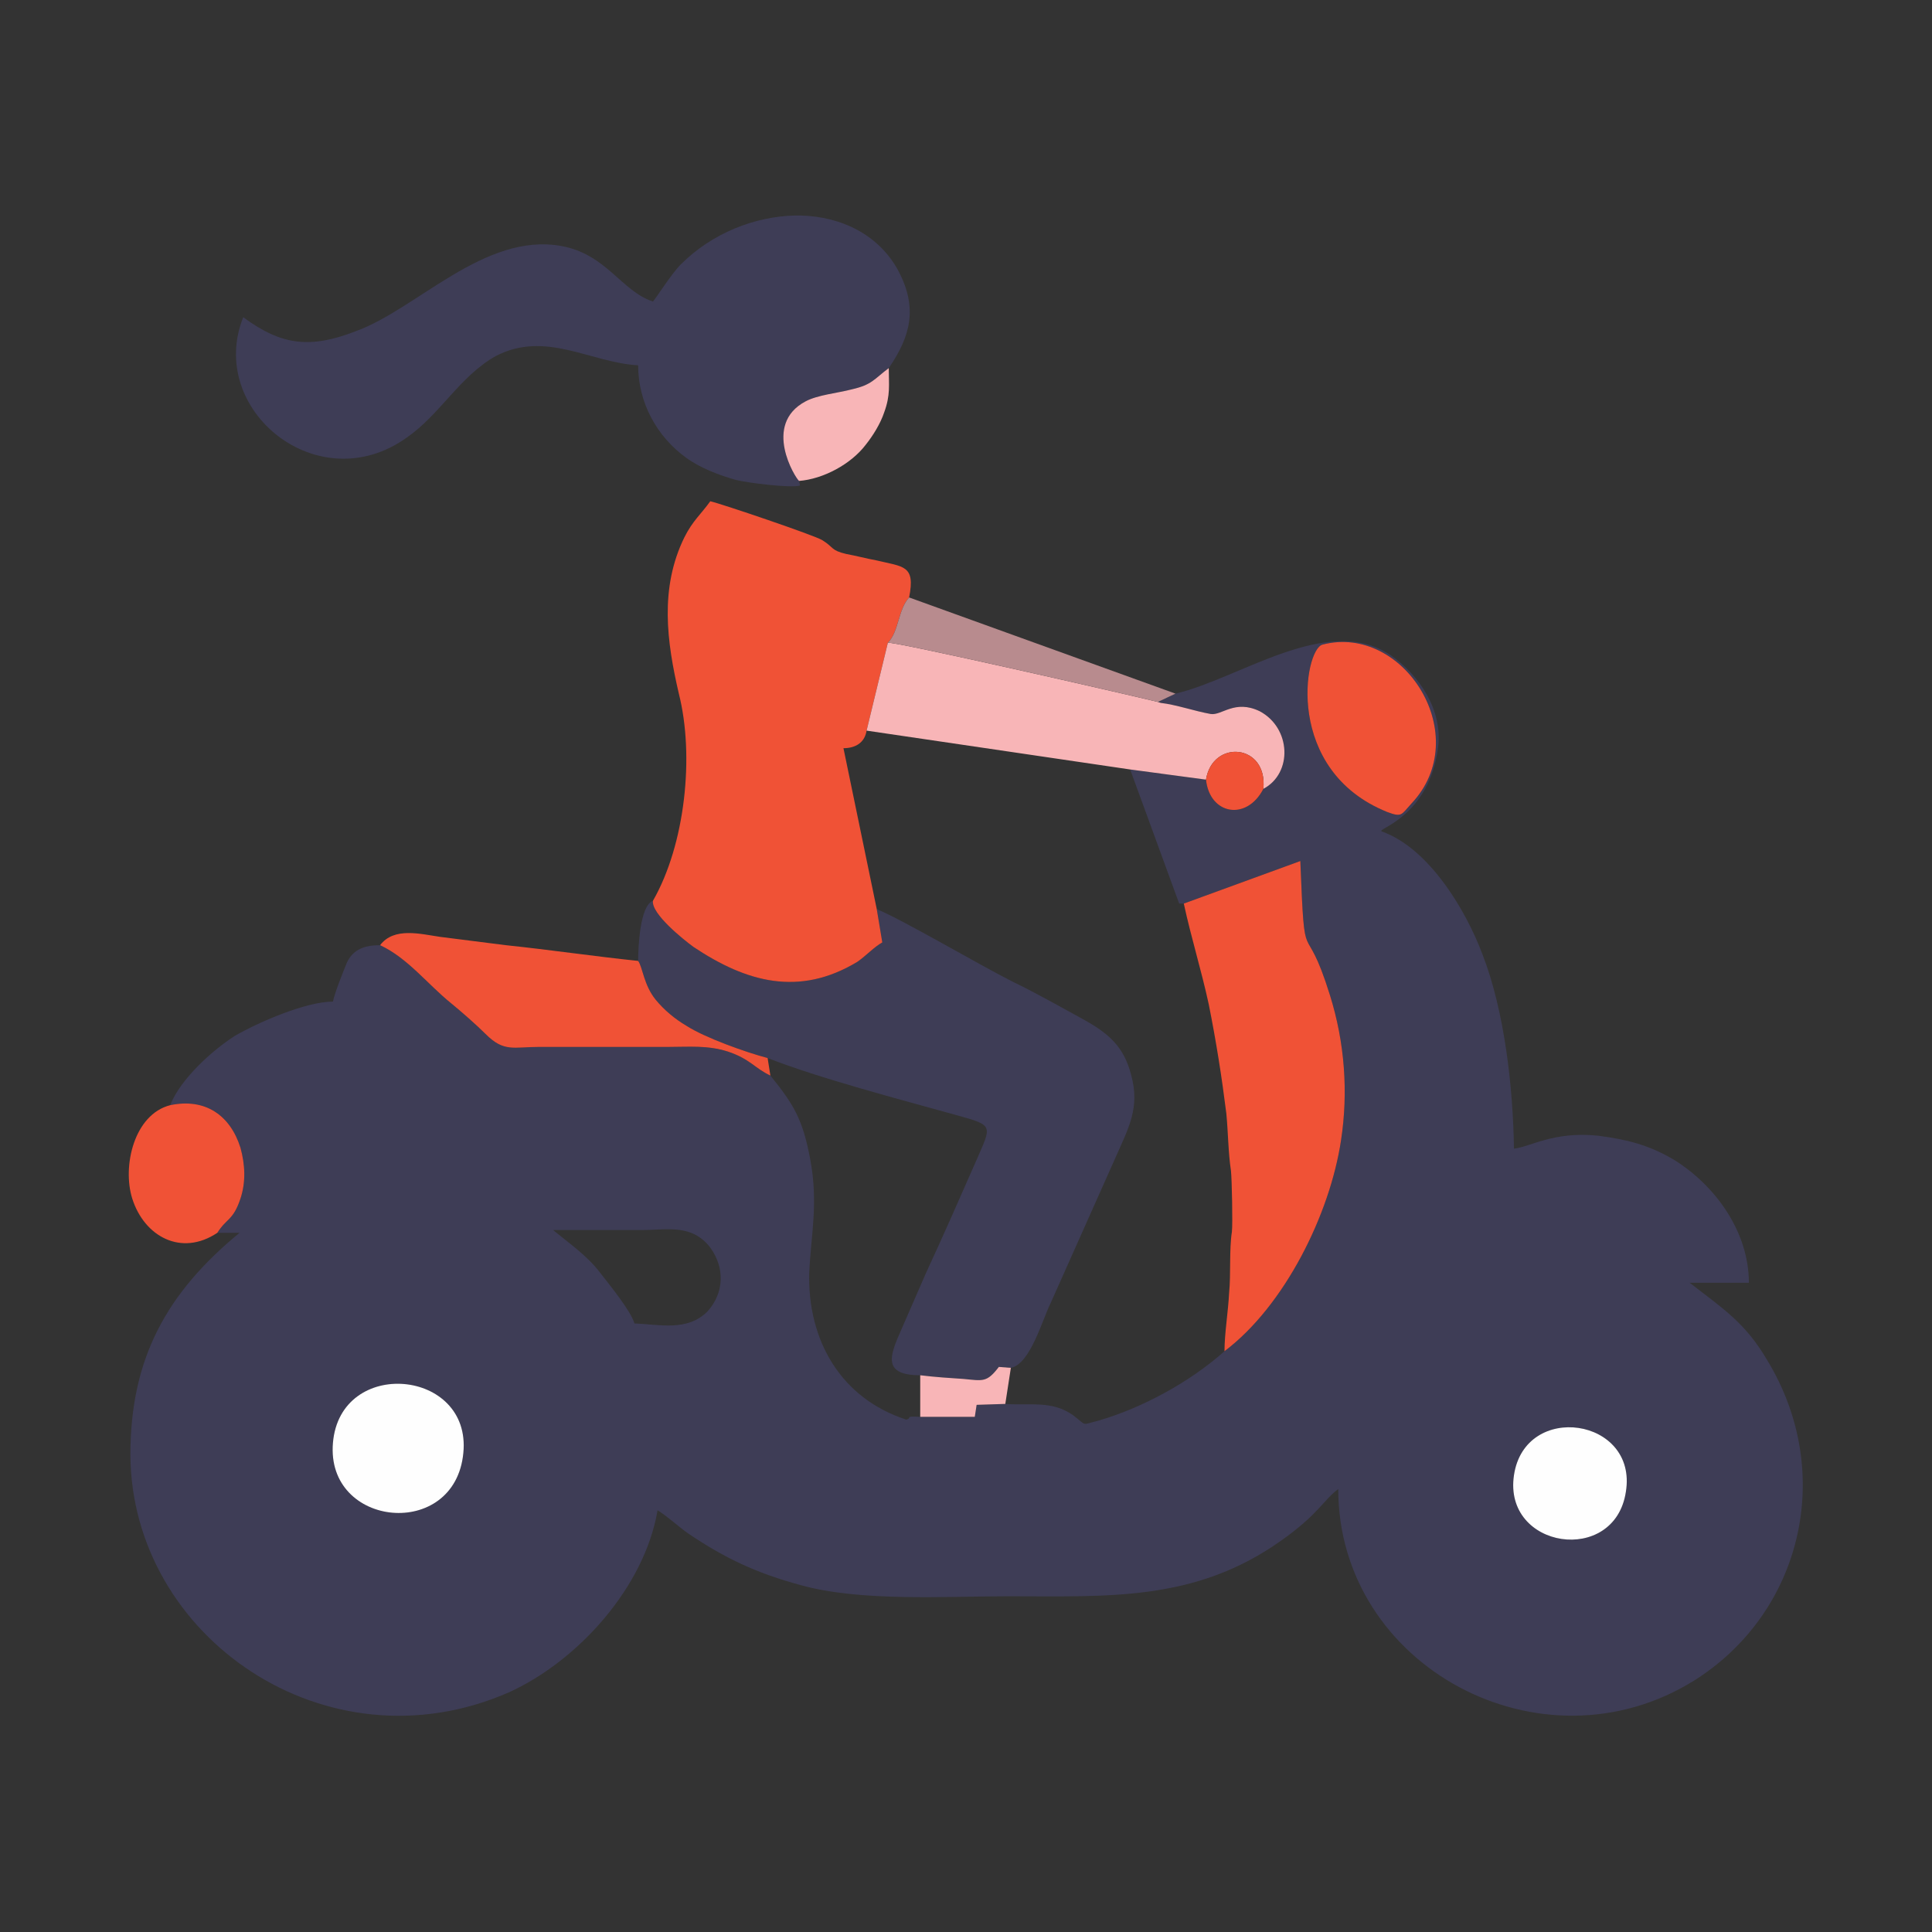 <?xml version="1.0" encoding="UTF-8"?>
<!DOCTYPE svg PUBLIC "-//W3C//DTD SVG 1.1//EN" "http://www.w3.org/Graphics/SVG/1.1/DTD/svg11.dtd">
<!-- Creator: CorelDRAW 2020 (64-Bit) -->
<svg xmlns="http://www.w3.org/2000/svg" xml:space="preserve" width="1500px" height="1500px" version="1.1" style="shape-rendering:geometricPrecision; text-rendering:geometricPrecision; image-rendering:optimizeQuality; fill-rule:evenodd; clip-rule:evenodd"
viewBox="0 0 20.89 20.89"
 xmlns:xlink="http://www.w3.org/1999/xlink"
 xmlns:xodm="http://www.corel.com/coreldraw/odm/2003">
 <rect x="0" y="0" width="20.89" height="20.89" fill="#333333" stroke="none"/>
 <defs>
  <style type="text/css">
   <![CDATA[
    .fil5 {fill:none}
    .fil3 {fill:#FEFEFE}
    .fil2 {fill:#F8B5B7}
    .fil1 {fill:#F05236}
    .fil4 {fill:#B88B8E}
    .fil0 {fill:#3E3D56}
   ]]>
  </style>
   <clipPath id="id0">
    <path d="M0 0l20.89 0 0 20.89 -20.89 0 0 -20.89z"/>
   </clipPath>
 </defs>
 <g id="Layer_x0020_1">
  <g>
  </g>
  <g style="clip-path:url(#id0)">
   <g>
    <g id="_2415586992432">
     <path class="fil0" d="M17.58 16.13c-0.12,0.8 -1.33,0.62 -1.21,-0.18 0.12,-0.8 1.34,-0.62 1.21,0.18zm-12.57 -0.42c-0.09,0.95 -1.49,0.81 -1.41,-0.11 0.08,-0.93 1.5,-0.8 1.41,0.11zm0.97 -2.41c0.32,0 0.64,0 0.96,0 0.27,0 0.54,-0.07 0.74,0.19 0.16,0.22 0.15,0.49 -0.03,0.69 -0.22,0.22 -0.52,0.14 -0.79,0.13 -0.04,-0.14 -0.28,-0.43 -0.38,-0.56 -0.14,-0.18 -0.33,-0.31 -0.5,-0.45zm8.32 -6.33c0.88,-0.23 1.65,0.99 0.96,1.72 -0.11,0.12 -0.1,0.15 -0.26,0.09 -1.12,-0.45 -0.9,-1.76 -0.7,-1.81zm-1.59 0.53l-0.19 0.09 0.03 0.01c0.17,0.02 0.37,0.09 0.54,0.12 0.12,0.02 0.26,-0.16 0.53,-0.03 0.34,0.18 0.36,0.67 0.04,0.84 -0.18,0.35 -0.58,0.28 -0.62,-0.1l-0.82 -0.11 0.53 1.45 0.05 0 1.26 -0.46c0.05,1.27 0.04,0.55 0.32,1.45 0.16,0.51 0.2,1.05 0.12,1.57 -0.12,0.8 -0.61,1.79 -1.26,2.28 -0.37,0.33 -0.88,0.61 -1.36,0.75 -0.2,0.05 -0.12,0.06 -0.28,-0.06 -0.23,-0.16 -0.46,-0.1 -0.73,-0.12l-0.31 0.01 -0.02 0.13 -0.59 0c-0.18,-0.01 -0.08,0.01 -0.15,0.03 -0.71,-0.23 -1.07,-0.86 -1.05,-1.59 0.02,-0.42 0.1,-0.75 0.01,-1.23 -0.08,-0.42 -0.17,-0.58 -0.43,-0.9 -0.17,-0.08 -0.22,-0.18 -0.46,-0.26 -0.22,-0.07 -0.42,-0.05 -0.64,-0.05 -0.47,0 -0.94,0 -1.4,0 -0.28,0 -0.38,0.06 -0.58,-0.14 -0.1,-0.1 -0.26,-0.24 -0.37,-0.33 -0.26,-0.21 -0.47,-0.49 -0.77,-0.63 -0.16,0 -0.29,0.04 -0.36,0.19 -0.04,0.1 -0.13,0.32 -0.15,0.42 -0.29,0 -0.8,0.22 -1.06,0.37 -0.25,0.16 -0.59,0.47 -0.7,0.75 0.38,-0.08 0.65,0.11 0.76,0.46 0.05,0.18 0.06,0.37 0,0.55 -0.08,0.24 -0.15,0.21 -0.25,0.37l0.24 0c-0.79,0.65 -1.18,1.36 -1.18,2.4 0.01,1.97 2.12,3.43 4.09,2.57 0.75,-0.34 1.47,-1.14 1.61,-1.97 0.1,0.06 0.23,0.18 0.33,0.25 0.4,0.27 0.74,0.43 1.22,0.56 0.65,0.18 1.55,0.12 2.24,0.12 1.08,0 2.02,0.06 2.95,-0.6 0.41,-0.29 0.45,-0.43 0.62,-0.56 0,1.92 2.2,3.1 3.85,2.07 1.16,-0.73 1.53,-2.24 0.79,-3.46 -0.24,-0.41 -0.48,-0.56 -0.84,-0.84l0.64 0c0,-0.55 -0.36,-1.05 -0.81,-1.33 -0.27,-0.16 -0.51,-0.22 -0.82,-0.26 -0.48,-0.05 -0.73,0.12 -0.91,0.14 -0.01,-0.66 -0.1,-1.48 -0.34,-2.1 -0.18,-0.48 -0.58,-1.15 -1.09,-1.33 -0.06,-0.03 0.51,-0.15 0.61,-0.91 0.05,-0.4 -0.2,-0.78 -0.52,-1 -0.68,-0.45 -1.63,0.26 -2.32,0.42z"/>
     <path class="fil0" d="M8.64 5.2c-0.04,-0.03 -0.4,-0.61 0.07,-0.86 0.13,-0.07 0.35,-0.09 0.5,-0.13 0.22,-0.05 0.24,-0.11 0.4,-0.23 0.24,-0.35 0.31,-0.65 0.11,-1.04 -0.21,-0.4 -0.62,-0.6 -1.07,-0.61l-0.05 0c-0.44,0.01 -0.9,0.19 -1.24,0.53 -0.1,0.1 -0.27,0.37 -0.3,0.4 -0.34,-0.11 -0.5,-0.51 -0.99,-0.6 -0.83,-0.15 -1.56,0.68 -2.22,0.92 -0.49,0.19 -0.8,0.16 -1.22,-0.15 -0.4,1 0.81,1.99 1.77,1.3 0.36,-0.25 0.57,-0.66 0.96,-0.88 0.54,-0.28 1.02,0.07 1.54,0.1 0,0.4 0.2,0.77 0.52,1 0.15,0.11 0.36,0.19 0.54,0.24 0.12,0.03 0.59,0.09 0.69,0.06l-0.01 -0.05z"/>
     <path class="fil0" d="M6.9 10.39c0.05,0.07 0.06,0.26 0.19,0.42 0.09,0.11 0.21,0.21 0.33,0.28 0.2,0.13 0.65,0.29 0.88,0.35 0.56,0.22 1.44,0.45 2.05,0.62 0.4,0.11 0.37,0.11 0.21,0.48 -0.18,0.41 -0.36,0.82 -0.55,1.23 -0.09,0.21 -0.18,0.41 -0.27,0.62 -0.12,0.27 -0.2,0.48 0.21,0.48 0.16,0.02 0.32,0.03 0.47,0.04 0.21,0.02 0.25,0.04 0.38,-0.13l0.13 0.01c0.21,-0.04 0.34,-0.52 0.43,-0.7l0.7 -1.57c0.14,-0.32 0.27,-0.54 0.17,-0.9 -0.08,-0.31 -0.25,-0.45 -0.52,-0.6 -0.24,-0.13 -0.5,-0.28 -0.75,-0.4 -0.36,-0.18 -1.19,-0.67 -1.48,-0.79l0.06 0.36c-0.09,0.05 -0.17,0.14 -0.27,0.21 -0.63,0.38 -1.2,0.22 -1.77,-0.16 -0.11,-0.08 -0.46,-0.36 -0.44,-0.5 -0.14,0.05 -0.16,0.5 -0.16,0.65z"/>
     <path class="fil1" d="M7.06 9.74c-0.02,0.14 0.33,0.42 0.44,0.5 0.57,0.38 1.14,0.54 1.77,0.16 0.1,-0.07 0.18,-0.16 0.27,-0.21l-0.06 -0.36 -0.36 -1.74c0.13,0 0.23,-0.06 0.25,-0.19l0.23 -0.95c0.12,-0.12 0.11,-0.36 0.23,-0.49 0.07,-0.35 -0.06,-0.33 -0.35,-0.4 -0.11,-0.02 -0.22,-0.05 -0.33,-0.07 -0.17,-0.04 -0.13,-0.07 -0.26,-0.15 -0.08,-0.05 -1.08,-0.39 -1.21,-0.42 -0.1,0.14 -0.19,0.21 -0.28,0.39 -0.27,0.55 -0.19,1.13 -0.06,1.69 0.17,0.67 0.07,1.63 -0.28,2.24z"/>
     <path class="fil1" d="M12.8 9.77c0.08,0.37 0.19,0.72 0.27,1.09 0.08,0.4 0.14,0.78 0.19,1.18 0.02,0.21 0.02,0.42 0.05,0.62 0.01,0.09 0.02,0.58 0.01,0.66 -0.03,0.19 -0.01,0.46 -0.03,0.66 -0.01,0.2 -0.05,0.44 -0.05,0.63 0.65,-0.49 1.14,-1.48 1.26,-2.28 0.08,-0.52 0.04,-1.06 -0.12,-1.57 -0.28,-0.9 -0.27,-0.18 -0.32,-1.45l-1.26 0.46z"/>
     <path class="fil2" d="M9.6 6.95l-0.23 0.95 2.85 0.42 0.82 0.11c0.07,-0.44 0.67,-0.39 0.62,0.1 0.32,-0.17 0.3,-0.66 -0.04,-0.84 -0.27,-0.13 -0.41,0.05 -0.53,0.03 -0.17,-0.03 -0.37,-0.1 -0.54,-0.12l-0.03 -0.01c-0.28,-0.07 -2.86,-0.66 -2.92,-0.64z"/>
     <path class="fil1" d="M4.11 10.22c0.3,0.14 0.51,0.42 0.77,0.63 0.11,0.09 0.27,0.23 0.37,0.33 0.2,0.2 0.3,0.14 0.58,0.14 0.46,0 0.93,0 1.4,0 0.22,0 0.42,-0.02 0.64,0.05 0.24,0.08 0.29,0.18 0.46,0.26l-0.03 -0.19c-0.23,-0.06 -0.68,-0.22 -0.88,-0.35 -0.12,-0.07 -0.24,-0.17 -0.33,-0.28 -0.13,-0.16 -0.14,-0.35 -0.19,-0.42 -0.48,-0.05 -0.95,-0.12 -1.43,-0.17 -0.24,-0.03 -0.47,-0.06 -0.71,-0.09 -0.21,-0.03 -0.5,-0.11 -0.65,0.09z"/>
     <path class="fil1" d="M14.3 6.97c-0.2,0.05 -0.42,1.36 0.7,1.81 0.16,0.06 0.15,0.03 0.26,-0.09 0.69,-0.73 -0.08,-1.95 -0.96,-1.72z"/>
     <path class="fil3" d="M5.01 15.71c0.09,-0.91 -1.33,-1.04 -1.41,-0.11 -0.08,0.92 1.32,1.06 1.41,0.11z"/>
     <path class="fil1" d="M1.84 11.95c-0.39,0.1 -0.52,0.66 -0.41,1.01 0.13,0.41 0.53,0.63 0.92,0.37 0.1,-0.16 0.17,-0.13 0.25,-0.37 0.06,-0.18 0.05,-0.37 0,-0.55 -0.11,-0.35 -0.38,-0.54 -0.76,-0.46z"/>
     <path class="fil3" d="M17.58 16.13c0.13,-0.8 -1.09,-0.98 -1.21,-0.18 -0.12,0.8 1.09,0.98 1.21,0.18z"/>
     <path class="fil4" d="M9.6 6.95c0.06,-0.02 2.64,0.57 2.92,0.64l0.03 0.01 -0.03 -0.01 0.19 -0.09 -2.88 -1.04c-0.12,0.13 -0.11,0.37 -0.23,0.49z"/>
     <path class="fil2" d="M8.64 5.2c0.26,-0.02 0.56,-0.18 0.72,-0.39 0.08,-0.1 0.16,-0.23 0.2,-0.35 0.07,-0.19 0.05,-0.3 0.05,-0.48 -0.16,0.12 -0.18,0.18 -0.4,0.23 -0.15,0.04 -0.37,0.06 -0.5,0.13 -0.47,0.25 -0.11,0.83 -0.07,0.86z"/>
     <path class="fil2" d="M9.95 14.87l0 0.45 0.59 0 0.02 -0.13 0.31 -0.01 0.06 -0.39 -0.13 -0.01c-0.13,0.17 -0.17,0.15 -0.38,0.13 -0.15,-0.01 -0.31,-0.02 -0.47,-0.04z"/>
     <path class="fil1" d="M13.04 8.43c0.04,0.38 0.44,0.45 0.62,0.1 0.05,-0.49 -0.55,-0.54 -0.62,-0.1z"/>
    </g>
   </g>
  </g>
  <polygon class="fil5" points="0,0 20.89,0 20.89,20.89 0,20.89 "/>
 </g>
</svg>
